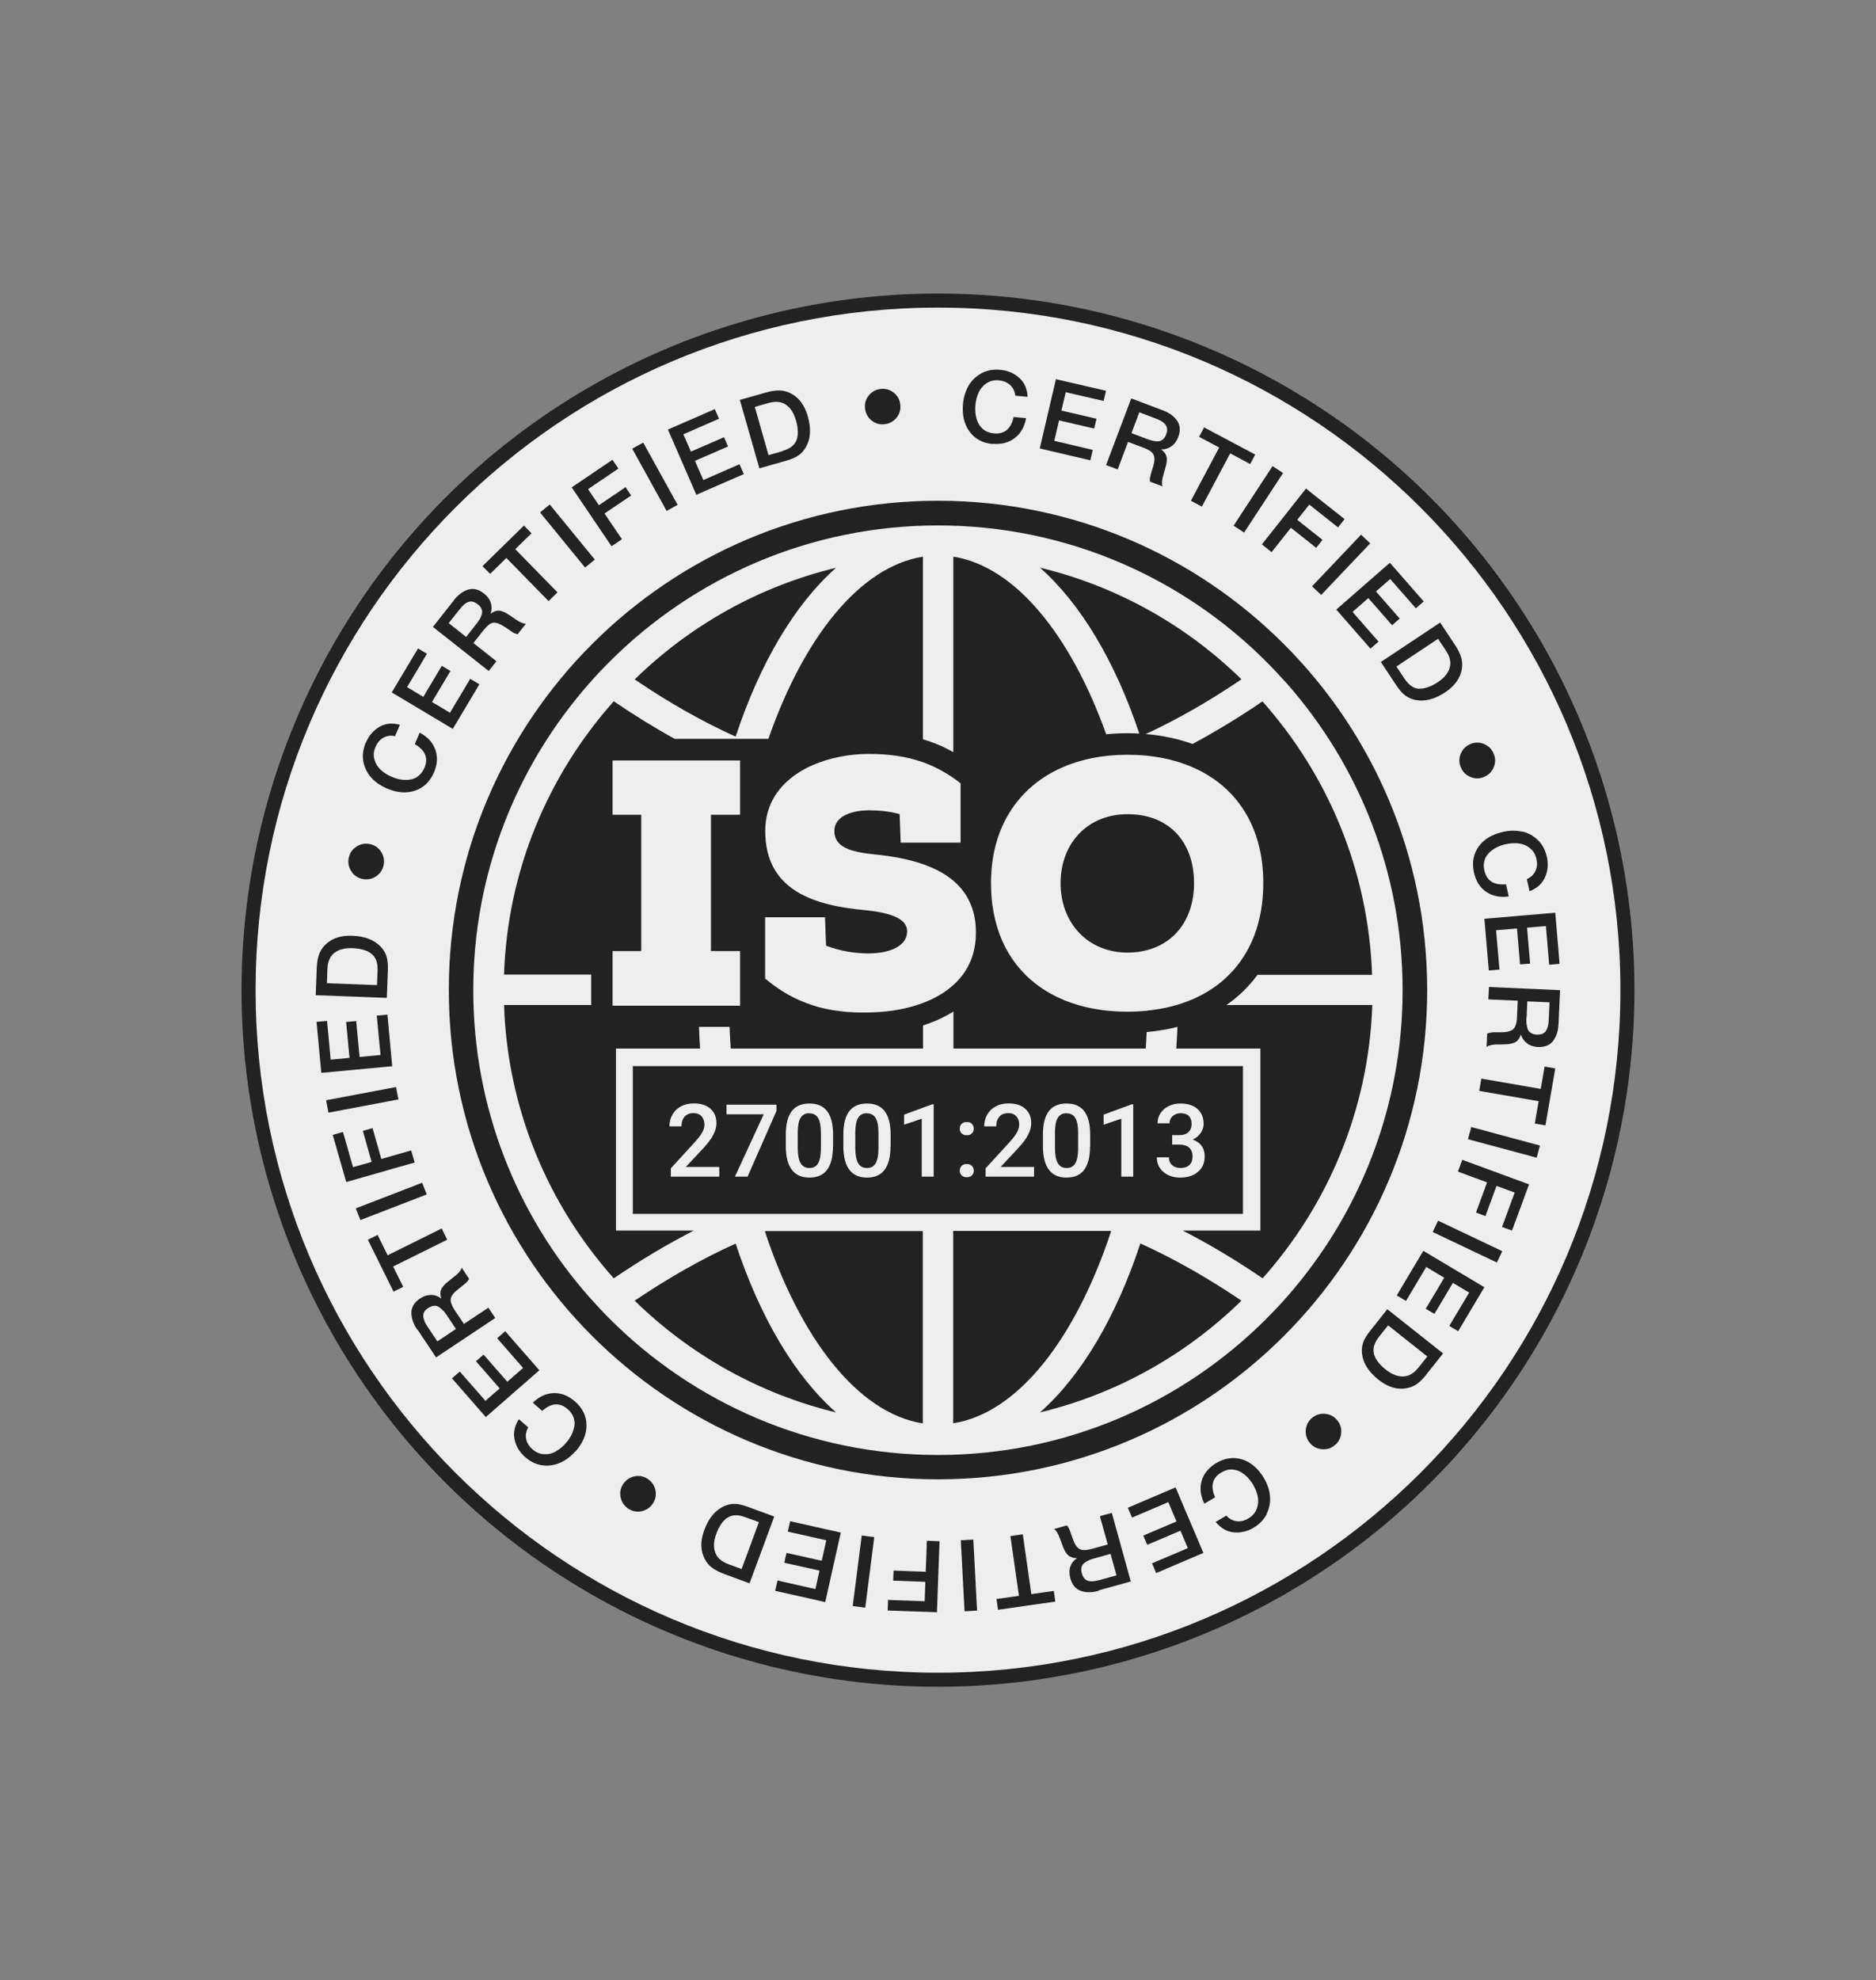 <?xml version="1.0" encoding="UTF-8"?><svg id="Layer_1" xmlns="http://www.w3.org/2000/svg" viewBox="0 0 160.38 169.25"><rect x="0" y="0" width="160.38" height="169.25" fill="#808080" stroke="none"/><defs><style>.cls-1{fill:#00b7eb;}.cls-2{fill:#eee;}.cls-3{fill:#222;}</style></defs><g id="_27001"><circle class="cls-3" cx="80.19" cy="84.63" r="59.54"/><path class="cls-2" d="M117.46,115.74c.13.45.47.9,1.01,1.32.51.41,1.01.6,1.49.59.48-.01.92-.27,1.32-.78l.74-.93-3.35-2.66-.78.98c-.41.52-.55,1.01-.42,1.47Z"/><path class="cls-2" d="M66.9,38.54c.64-.18,1.04-.5,1.2-.94.16-.45.14-1-.05-1.66-.18-.63-.47-1.08-.86-1.35-.4-.27-.9-.32-1.52-.14l-1.14.33,1.17,4.12,1.21-.34Z"/><path class="cls-2" d="M37.87,112.01c-.1-.11-.21-.2-.34-.29-.13-.09-.27-.13-.43-.11-.16.01-.32.08-.5.19-.16.11-.28.22-.34.35-.07.13-.09.26-.07.4.02.14.06.27.11.4.06.12.13.26.23.41l.86,1.29,1.59-1.06-.78-1.17c-.11-.17-.22-.31-.32-.41Z"/><path class="cls-2" d="M93.57,133.19c-.2.05-.36.11-.49.17-.13.06-.26.14-.38.23-.12.1-.2.22-.24.37-.04.15-.03.33.03.53.05.19.13.33.23.44.1.11.22.17.36.2.14.03.28.03.41.02.13-.01.29-.05.47-.09l1.49-.41-.51-1.84-1.36.38Z"/><path class="cls-2" d="M98.54,37.68c.14.03.29.04.45.04.16,0,.3-.06.42-.16.12-.1.22-.25.29-.45.07-.18.09-.34.07-.49-.02-.14-.08-.27-.17-.37-.1-.1-.21-.19-.32-.26-.12-.07-.26-.13-.43-.2l-1.45-.55-.67,1.78,1.32.5c.19.07.36.12.5.15Z"/><path class="cls-2" d="M41.02,52.91c.07-.13.13-.26.17-.42.04-.15.04-.3-.02-.44-.06-.15-.17-.28-.34-.41-.15-.12-.3-.19-.44-.22-.14-.03-.28,0-.41.05-.13.06-.24.14-.34.23-.1.09-.21.21-.32.35l-.96,1.21,1.49,1.18.87-1.11c.13-.16.23-.3.3-.43Z"/><path class="cls-2" d="M121.34,58.86c.47.01,1-.17,1.57-.55.55-.36.89-.77,1.02-1.23.14-.46.03-.96-.33-1.49l-.66-.99-3.56,2.37.7,1.05c.37.55.79.84,1.26.85Z"/><path class="cls-2" d="M130.49,86.98c0,.2,0,.38.01.52.02.14.05.29.1.44.05.15.15.26.28.35.13.08.3.13.52.14.19,0,.36-.02.49-.08.13-.06.23-.16.3-.28.07-.13.12-.25.15-.39.03-.13.05-.29.06-.47l.07-1.54-1.9-.08-.06,1.41Z"/><path class="cls-2" d="M80.19,26.29c-32.22,0-58.34,26.12-58.34,58.34s26.12,58.34,58.34,58.34,58.34-26.12,58.34-58.34-26.12-58.34-58.34-58.34ZM133.33,82.38l-.89.08-.28-3.31-1.61.14.26,3.07-.86.07-.26-3.07-1.79.15.29,3.36-.91.08-.38-4.42,6.06-.52.37,4.37ZM130.13,71.07c.51.11.96.36,1.34.73.38.37.64.85.77,1.43.14.63.09,1.21-.16,1.76-.24.54-.68.94-1.32,1.18l-.23-1.03c.34-.15.58-.38.73-.69.15-.31.18-.65.09-1.03-.09-.39-.27-.71-.56-.93-.28-.23-.6-.36-.95-.4-.35-.04-.72-.02-1.1.06-.29.06-.55.16-.8.28-.24.12-.45.28-.64.46-.18.18-.32.4-.39.66-.08.26-.08.54-.01.85.2.88.81,1.28,1.85,1.18l.23,1.04c-.74.11-1.38-.03-1.92-.39-.54-.37-.89-.92-1.05-1.66-.19-.84-.05-1.58.4-2.21.45-.63,1.15-1.05,2.09-1.26.57-.13,1.11-.13,1.62-.02ZM125.7,63.6c.39-.17.78-.17,1.16-.01.39.16.67.43.83.82.17.39.17.78.01,1.16-.16.39-.43.67-.82.83-.39.17-.78.17-1.16.01-.39-.16-.67-.43-.83-.82-.17-.39-.17-.78-.01-1.16.16-.39.43-.67.82-.83ZM124.4,55.14c.23.35.4.68.5,1,.1.31.13.65.08,1-.11.79-.59,1.47-1.43,2.03-.9.6-1.74.81-2.53.66-.35-.07-.64-.2-.89-.39-.25-.19-.5-.48-.77-.88l-1.31-1.98,5.07-3.37,1.28,1.93ZM121.72,51.4l-.68.59-2.19-2.5-1.22,1.06,2.03,2.32-.65.57-2.03-2.32-1.35,1.18,2.22,2.54-.69.6-2.92-3.34,4.58-4,2.89,3.3ZM117.14,46.44l-4.19,4.41-.78-.74,4.19-4.41.78.74ZM109.69,40.43l-3.33,5.09-.9-.59,3.33-5.09.9.59ZM102.51,37.34l.43-.81,4.37,2.32-.43.81-1.71-.91-2.42,4.55-.94-.5,2.42-4.55-1.71-.91ZM96.71,34.05l2.69,1.02c.56.21.98.51,1.24.9.26.39.29.86.08,1.4-.13.34-.32.6-.58.78-.26.18-.55.27-.89.26.13.08.23.18.31.28.08.1.13.2.16.3.03.1.04.21.03.34,0,.13-.02.24-.04.34-.02.09-.05.21-.1.36,0,.04-.03.11-.06.22-.03.11-.05.18-.06.22-.01.04-.03.1-.05.19-.02.09-.04.15-.05.19,0,.04-.02.09-.03.16-.01.07-.02.13-.02.17,0,.04,0,.08,0,.13,0,.05,0,.1.01.14,0,.04.02.08.04.12l-1.07-.4s-.01-.06-.02-.09c0-.03,0-.07,0-.11,0-.04,0-.07.01-.11,0-.03.01-.07.03-.13s.02-.1.03-.13c0-.03.02-.08.04-.15.02-.07.03-.12.04-.15,0-.03.03-.09.05-.17.02-.08.04-.14.06-.17.15-.47.17-.83.07-1.07-.1-.24-.39-.44-.86-.62l-1.33-.5-.89,2.35-.99-.37,2.15-5.69ZM90.28,32.41l4.27.99-.2.87-3.24-.75-.37,1.57,3,.7-.2.84-3-.7-.41,1.75,3.29.77-.21.89-4.32-1.01,1.38-5.92ZM65.48,33.55c.41-.12.77-.17,1.1-.18.33,0,.66.07.98.23.72.35,1.22,1.01,1.5,1.98.29,1.04.25,1.9-.15,2.61-.17.31-.39.55-.64.73-.25.18-.61.33-1.07.46l-2.28.65-1.67-5.85,2.23-.63ZM44.79,44.92l.65.66-1.39,1.36,3.61,3.69-.76.75-3.61-3.69-1.39,1.36-.65-.66,3.53-3.46ZM38.8,51.3c.37-.47.79-.78,1.23-.91.45-.13.9-.02,1.36.35.29.23.48.49.57.79.09.3.09.61-.02.93.12-.09.24-.16.36-.21.12-.04.23-.06.33-.06.1,0,.21.03.33.07.12.05.23.09.31.14.08.05.19.11.32.2.03.02.1.06.19.13.09.06.16.11.19.13.03.02.08.06.16.11.08.05.13.08.16.1.03.02.08.04.15.08.06.03.11.06.15.07.04.01.08.03.13.05.05.02.09.03.13.03.04,0,.08,0,.12,0l-.71.9s-.06,0-.09-.01c-.03,0-.07-.02-.1-.03-.04-.01-.07-.03-.1-.04-.03-.01-.07-.04-.11-.06-.05-.03-.09-.05-.11-.07-.03-.02-.07-.05-.13-.09-.06-.04-.1-.07-.13-.09-.03-.02-.08-.05-.15-.1-.07-.05-.12-.08-.15-.1-.41-.28-.74-.41-.99-.39-.26.03-.54.24-.85.63l-.88,1.11,1.97,1.56-.66.83-4.77-3.77,1.79-2.26ZM35.73,55.42l.77.46-1.7,2.85,1.39.83,1.58-2.65.74.44-1.58,2.65,1.54.92,1.73-2.9.78.47-2.27,3.81-5.22-3.12,2.25-3.76ZM31.28,63.47c.25-.59.64-1.04,1.15-1.34.52-.3,1.1-.36,1.76-.18l-.42.97c-.36-.08-.69-.03-.99.13s-.52.43-.68.79c-.16.37-.19.73-.09,1.08.1.35.28.64.54.88.26.24.57.44.93.59.27.12.54.2.81.24.27.04.53.04.78,0,.26-.04.49-.14.7-.31.21-.17.38-.39.51-.68.36-.83.09-1.51-.82-2.04l.42-.98c.66.35,1.11.83,1.33,1.44.22.61.19,1.27-.11,1.96-.34.79-.88,1.31-1.62,1.56-.74.25-1.55.18-2.43-.2-.53-.23-.98-.54-1.32-.93-.35-.39-.57-.85-.67-1.37-.09-.52-.02-1.06.21-1.61ZM29.82,73.3c.09-.41.32-.73.67-.95.35-.22.74-.29,1.15-.2.41.09.73.32.95.67.22.35.29.74.2,1.15-.09.41-.32.73-.67.95-.35.22-.74.29-1.15.2-.41-.09-.73-.32-.95-.67-.22-.35-.29-.74-.2-1.15ZM27.08,82.75c.02-.42.07-.79.17-1.1.1-.32.27-.6.52-.86.56-.58,1.34-.85,2.35-.81,1.08.04,1.89.36,2.44.95.24.26.41.54.49.83.09.3.12.68.11,1.16l-.09,2.37-6.08-.23.09-2.31ZM27.07,87.34l.89-.08.31,3.31,1.61-.15-.29-3.07.86-.08.29,3.07,1.79-.17-.32-3.36.91-.09.41,4.41-6.06.57-.41-4.36ZM27.88,94.04l5.98-1.13.2,1.06-5.98,1.13-.2-1.06ZM28.45,97l.87-.25.86,3.01,1.59-.45-.75-2.65.83-.24.75,2.64,2.55-.73.3,1.03-5.85,1.67-1.16-4.05ZM30.42,103.28l5.67-2.19.39,1-5.67,2.19-.39-1ZM33.64,110.39l-2.19-4.43.83-.41.86,1.74,4.62-2.29.47.96-4.62,2.29.86,1.74-.83.41ZM35.65,113.62c-.33-.5-.49-.99-.48-1.45.01-.47.26-.86.75-1.19.3-.2.61-.3.93-.3.31,0,.61.11.88.31-.05-.14-.08-.28-.08-.41,0-.13.01-.24.05-.33.03-.09.09-.19.17-.29.08-.1.16-.19.23-.25.07-.06.17-.14.29-.24.03-.03.09-.08.18-.15.09-.07.15-.12.18-.14.03-.02.08-.06.15-.12.07-.06.12-.1.15-.12.03-.03.07-.06.12-.12.05-.05.09-.09.11-.12.02-.03.05-.07.08-.11.03-.04.05-.08.07-.12.02-.04.03-.08.04-.12l.63.95s-.02.05-.04.08c-.02.03-.04.06-.06.09-.02.03-.05.06-.07.08-.02.02-.05.05-.09.09-.04.04-.07.07-.1.09-.03.02-.07.05-.12.1-.05.04-.09.07-.12.1-.03.02-.07.06-.14.11-.07.05-.12.09-.14.11-.4.3-.62.57-.68.83-.05.25.06.59.33,1l.79,1.18,2.09-1.39.59.88-5.06,3.37-1.6-2.4ZM38.63,117.82l.68-.59,2.19,2.5,1.22-1.06-2.03-2.32.65-.57,2.03,2.32,1.35-1.18-2.22-2.54.69-.6,2.92,3.34-4.58,4-2.88-3.3ZM49.17,124.06c-.38.44-.82.76-1.3.97-.48.21-.98.28-1.51.21-.53-.07-1.02-.31-1.46-.7-.48-.42-.79-.93-.91-1.51-.12-.58,0-1.16.37-1.73l.8.7c-.18.32-.25.65-.18.98.06.33.24.63.54.89.3.27.64.41,1,.42.36.02.7-.06,1-.24.31-.17.59-.41.85-.7.2-.22.35-.45.48-.7.12-.24.2-.49.25-.75.04-.25.02-.51-.07-.76-.09-.25-.25-.48-.49-.69-.68-.6-1.41-.55-2.19.14l-.8-.7c.54-.52,1.13-.8,1.78-.82.65-.02,1.26.22,1.83.72.65.57.97,1.24.98,2.02,0,.78-.31,1.53-.94,2.25ZM50.02,48.51l-3.85-4.71.83-.68,3.85,4.71-.83.68ZM48.87,41.66l3.49-2.36.51.75-2.6,1.76.93,1.37,2.28-1.54.48.71-2.28,1.54,1.49,2.2-.89.6-3.41-5.04ZM55.85,128.45c-.22.36-.53.59-.93.7-.41.1-.79.05-1.15-.17-.36-.22-.59-.53-.7-.93-.1-.41-.05-.79.17-1.15.22-.36.53-.59.93-.7.41-.1.79-.05,1.15.17.36.22.59.53.7.93.1.41.05.79-.17,1.15ZM56.99,43.67l-2.94-5.32.94-.52,2.94,5.32-.94.52ZM57.09,36.72l4.02-1.75.36.82-3.05,1.33.65,1.48,2.83-1.23.34.79-2.83,1.23.72,1.64,3.09-1.35.37.84-4.06,1.77-2.43-5.58ZM64.08,135.33l-2.17-.8c-.4-.15-.73-.32-1-.51-.27-.19-.49-.45-.66-.77-.38-.71-.39-1.54-.04-2.48.37-1.01.93-1.68,1.66-2.02.32-.15.64-.22.95-.21.31,0,.69.1,1.14.26l2.23.82-2.11,5.71ZM70.55,136.93l-4.28-.96.2-.88,3.24.73.35-1.58-3.01-.67.19-.84,3.01.67.39-1.75-3.29-.74.2-.89,4.33.97-1.33,5.94ZM73.97,137.41l-1.07-.14.77-6.03,1.07.14-.77,6.03ZM74.49,35.92c-.32-.27-.5-.61-.54-1.03-.04-.42.07-.79.34-1.11.27-.32.61-.5,1.03-.54.42-.04.79.08,1.11.34.32.27.5.61.54,1.03.04.42-.07.79-.34,1.11-.27.32-.61.5-1.03.54-.42.04-.79-.07-1.11-.34ZM80.1,137.8l-4.21-.15.03-.9,3.13.11.06-1.66-2.75-.1.03-.86,2.75.1.1-2.65,1.08.04-.22,6.08ZM82.46,137.72l-.32-6.07,1.07-.06.32,6.07-1.07.06ZM84.85,37.95c-.86-.08-1.51-.44-1.97-1.07-.46-.63-.64-1.42-.55-2.38.06-.58.22-1.09.48-1.55.27-.45.64-.8,1.11-1.05.47-.25,1-.35,1.6-.29.64.06,1.18.29,1.62.69.44.4.68.94.71,1.62l-1.05-.1c-.04-.37-.18-.67-.43-.9-.25-.23-.57-.37-.96-.41-.4-.04-.75.04-1.06.24-.3.2-.53.46-.68.78-.15.32-.24.68-.28,1.07-.03.3-.02.58.02.84.04.27.12.52.24.75.11.23.28.42.51.58.22.15.49.24.8.27.9.09,1.47-.38,1.7-1.4l1.06.1c-.13.74-.45,1.31-.97,1.7-.52.4-1.15.56-1.91.49ZM85.32,137.58l-.13-.91,1.92-.27-.73-5.11,1.06-.15.73,5.11,1.92-.27.13.91-4.9.7ZM93.92,135.97c-.58.16-1.09.16-1.53,0-.44-.16-.74-.52-.89-1.09-.1-.35-.1-.68,0-.97.1-.3.29-.54.57-.74-.15,0-.29,0-.41-.05-.12-.04-.22-.09-.3-.15-.08-.06-.15-.15-.23-.26-.07-.11-.13-.21-.17-.3-.04-.09-.08-.2-.14-.35-.02-.04-.04-.11-.08-.22-.04-.11-.06-.18-.08-.21-.01-.04-.04-.1-.07-.18-.03-.09-.06-.15-.07-.18-.02-.03-.04-.08-.07-.15-.03-.06-.06-.11-.08-.15-.02-.03-.05-.07-.08-.11-.03-.04-.06-.08-.09-.1-.03-.03-.06-.05-.1-.07l1.1-.31s.04.04.07.07c.02.03.04.06.06.09.02.03.04.06.05.09.01.03.03.07.05.12.02.05.04.09.05.12.01.03.03.08.05.14.02.06.04.11.05.14.01.03.03.09.06.17.03.08.05.14.06.17.16.47.35.77.57.9s.58.13,1.06,0l1.37-.38-.67-2.42,1.02-.28,1.62,5.86-2.77.77ZM98.84,134.45l-.35-.83,3.06-1.3-.63-1.49-2.84,1.21-.34-.79,2.84-1.21-.7-1.65-3.1,1.32-.36-.84,4.08-1.74,2.38,5.6-4.03,1.72ZM108.3,129.39c-.23.48-.61.87-1.12,1.18-.55.33-1.13.46-1.72.4-.59-.06-1.1-.36-1.53-.89l.91-.54c.25.28.54.43.88.48.34.04.67-.04,1.01-.24.35-.21.58-.48.71-.82.13-.34.15-.68.09-1.03-.07-.35-.2-.69-.4-1.03-.15-.25-.32-.48-.52-.67-.19-.19-.4-.35-.63-.46-.23-.12-.48-.17-.75-.17-.27,0-.54.09-.81.25-.78.46-.96,1.17-.54,2.13l-.92.54c-.33-.67-.41-1.32-.23-1.95.18-.63.6-1.13,1.25-1.52.74-.44,1.48-.54,2.22-.31.74.24,1.36.77,1.85,1.59.3.5.47,1.01.52,1.53.05.52-.04,1.02-.27,1.5ZM108.72,47.2l-.84-.67,3.77-4.77,3.3,2.61-.56.71-2.46-1.95-1.03,1.3,2.16,1.71-.54.68-2.16-1.71-1.65,2.08ZM114.66,122.46c-.03.42-.2.77-.52,1.04-.32.28-.68.4-1.1.37-.42-.03-.77-.2-1.04-.52-.28-.32-.4-.68-.37-1.1.03-.42.2-.77.52-1.04.32-.28.68-.4,1.1-.37.42.03.77.2,1.04.52.28.32.4.68.37,1.1ZM121.94,117.49c-.26.33-.53.59-.79.79-.27.19-.58.32-.93.38-.79.14-1.58-.11-2.37-.73-.84-.67-1.31-1.4-1.41-2.2-.04-.35,0-.67.09-.97.1-.29.3-.63.6-1l1.47-1.86,4.77,3.78-1.44,1.81ZM124.67,113.79l-.77-.46,1.7-2.85-1.39-.83-1.58,2.65-.74-.44,1.58-2.65-1.54-.92-1.73,2.9-.79-.47,2.27-3.81,5.22,3.11-2.24,3.76ZM127.97,107.91l-5.49-2.61.46-.97,5.49,2.61-.46.97ZM129.26,105.18l-.85-.31,1.08-2.94-1.55-.57-.95,2.58-.81-.3.95-2.58-2.49-.92.37-1.01,5.71,2.1-1.46,3.95ZM131.37,98.95l-5.87-1.58.28-1.04,5.87,1.58-.28,1.04ZM132.12,96.19l-.91-.16.33-1.91-5.08-.88.18-1.05,5.08.88.33-1.91.91.16-.84,4.87ZM132.78,88.97c-.29.37-.72.54-1.31.52-.36-.02-.67-.12-.92-.31-.25-.19-.43-.44-.53-.77-.04.15-.1.27-.17.38-.07.11-.15.19-.23.24-.08.06-.19.1-.31.14-.13.03-.24.06-.33.07-.09.01-.22.02-.37.02-.04,0-.12,0-.23.01-.11,0-.19,0-.23,0-.04,0-.1,0-.19,0-.09,0-.16,0-.19.01-.04,0-.09.01-.16.02-.07.01-.13.02-.16.03-.04,0-.08.02-.13.04-.05.01-.09.03-.13.05-.04.02-.07.05-.1.07l.05-1.14s.05-.03.08-.04c.03-.01.07-.02.1-.03.04,0,.07-.02.1-.02.03,0,.07,0,.13-.02.05,0,.1,0,.13-.01s.09,0,.15,0c.07,0,.12,0,.15,0,.03,0,.09,0,.18,0,.09,0,.15,0,.18,0,.5,0,.84-.1,1.03-.27.19-.17.3-.51.32-1.01l.06-1.42-2.51-.11.05-1.06,6.08.27-.13,2.88c-.03.6-.18,1.09-.47,1.46Z"/><path class="cls-2" d="M62.18,129.72c-.39.27-.71.73-.94,1.37-.23.61-.26,1.15-.1,1.6.16.45.54.79,1.15,1.01l1.11.41,1.48-4.01-1.18-.43c-.62-.23-1.13-.21-1.52.06Z"/><path class="cls-2" d="M31.74,81.51c-.38-.29-.91-.44-1.6-.47-.65-.02-1.17.11-1.55.4-.38.29-.58.76-.6,1.41l-.04,1.19,4.28.16.05-1.25c.02-.67-.15-1.14-.53-1.43Z"/><path class="cls-1" d="M85.26,83.32h-.8c-.5.99-1.23,1.87-2.17,2.6h5.64c-1.04-.72-1.94-1.59-2.67-2.6Z"/><path class="cls-3" d="M99.37,70.29c-.8-.44-1.77-.69-2.86-.7-.04,0-.08,0-.12,0-3.39,0-5.72,2.46-5.72,5.9s2.37,5.93,5.72,5.93c.58,0,1.13-.07,1.64-.2,1.01-.26,1.87-.77,2.53-1.47.97-1.04,1.52-2.52,1.52-4.26,0-2.43-1-4.26-2.71-5.2Z"/><path class="cls-3" d="M94.92,105.21h-13.43v16.44h0c5.54-.87,10.47-7.24,13.5-16.42-.02,0-.05-.02-.07-.03Z"/><path class="cls-3" d="M65.39,105.24c3.02,9.17,7.96,15.55,13.5,16.42v-16.44h-13.43s-.05.02-.07.03Z"/><path class="cls-3" d="M71.47,48.53c-6.6,1.59-12.51,4.95-17.21,9.54,2.88,1.96,5.75,3.59,8.63,4.89,2.07-6.27,5.04-11.29,8.58-14.43Z"/><path class="cls-3" d="M88.91,120.72c6.6-1.59,12.52-4.95,17.22-9.55-2.89-1.96-5.77-3.59-8.64-4.89-2.07,6.28-5.04,11.31-8.58,14.44Z"/><path class="cls-3" d="M62.89,106.29c-2.87,1.3-5.75,2.93-8.63,4.88,4.7,4.6,10.62,7.96,17.21,9.55-3.55-3.14-6.51-8.16-8.58-14.43Z"/><path class="cls-3" d="M80.19,42.8c-23.1,0-41.82,18.73-41.82,41.82s18.73,41.82,41.82,41.82,41.82-18.73,41.82-41.82-18.73-41.82-41.82-41.82ZM108.28,112.7c-7.19,7.2-17.13,11.66-28.09,11.66s-20.91-4.46-28.09-11.66h0c-.61-.61-1.2-1.25-1.77-1.89-6.15-6.99-9.87-16.16-9.87-26.18s3.73-19.18,9.87-26.17c.56-.65,1.16-1.28,1.77-1.89h0c7.19-7.2,17.13-11.66,28.09-11.66s20.9,4.46,28.08,11.66h0c.61.61,1.2,1.25,1.78,1.89,6.14,6.99,9.86,16.15,9.86,26.17s-3.72,19.19-9.86,26.18c-.57.65-1.16,1.28-1.78,1.89Z"/><path class="cls-3" d="M107.49,83.32h9.81c-.31-8.95-3.8-17.1-9.37-23.37-1.99,1.36-3.99,2.57-5.98,3.64-1.22-.44-2.55-.73-4-.85,2.72-1.26,5.45-2.82,8.18-4.68-4.7-4.6-10.62-7.95-17.22-9.54,3.49,3.09,6.43,8.02,8.49,14.18-.33-.02-.67-.03-1.01-.03-.62,0-1.23.03-1.82.09-3.05-8.51-7.79-14.35-13.07-15.18h0v16.71c-.82-.47-1.68-.83-2.6-1.1v-15.61c-5.37.85-10.17,6.85-13.21,15.57h-8.02c-1.73-.96-3.46-2.03-5.2-3.21-2.79,3.13-5.06,6.74-6.67,10.67-1.61,3.94-2.56,8.21-2.71,12.69h7.45v2.6h-7.45c.3,8.95,3.8,17.1,9.38,23.36,2.28-1.55,4.56-2.91,6.84-4.08h-6.65v-15.56h7.19c-.04-.61-.07-1.23-.09-1.85h2.61c.03.62.06,1.24.1,1.85h16.44v-1.98c.96-.3,1.83-.7,2.6-1.18v3.16h16.44c.03-.47.06-.94.08-1.41.92-.08,1.8-.23,2.63-.44-.03.62-.05,1.24-.1,1.85h7.19v15.56h-6.64c2.27,1.16,4.55,2.52,6.83,4.08,5.58-6.26,9.07-14.41,9.38-23.36h-12.47c1.04-.72,1.93-1.59,2.67-2.6ZM63.27,69.64h-2.49v11.65h2.49v4.67h-10.9v-4.67h2.45v-11.65h-2.45v-4.64h10.9v4.64ZM82.3,83.32c-.92,1.23-2.32,2.08-3.96,2.6-1.28.41-2.71.6-4.15.62h-.21c-.22,0-.43,0-.64,0-.18,0-.36-.01-.54-.03-.03,0-.05,0-.07,0-.17,0-.34-.02-.51-.04-.22-.02-.44-.05-.66-.08-.16-.02-.32-.04-.48-.07-.03,0-.07-.01-.1-.02-.15-.03-.29-.05-.44-.09-.03,0-.07-.01-.1-.02-.32-.07-.63-.16-.94-.26h0c-.82-.26-1.61-.61-2.38-1.07-.16-.1-.33-.2-.49-.31-.16-.11-.33-.22-.49-.34-.08-.06-.16-.12-.24-.18-.16-.12-.33-.26-.49-.39v-5.24h5.12l.09,2.43c1.26.48,2.52.66,3.6.66,1.98,0,3.33-.69,3.33-1.89,0-1.02-1.23-1.56-3.53-1.8-4.26-.39-8.6-1.59-8.6-6.77,0-1.56.55-2.83,1.44-3.81.69-.77,1.6-1.38,2.61-1.82,1.48-.65,3.19-.96,4.78-.96,1.69,0,3.21.2,4.63.7.89.32,1.75.75,2.6,1.34.18.12.36.25.53.39.04.03.08.06.11.09v5.06h-5.12l-.09-2.43c-.81-.24-1.71-.33-2.67-.33-1.11,0-2.91.36-2.91,1.77s1.44,1.8,3.54,2.01c1.35.14,2.74.37,4,.81.97.34,1.87.79,2.6,1.4.64.54,1.17,1.2,1.51,2.03h0c.28.67.44,1.43.45,2.31,0,.04,0,.09,0,.14,0,1.45-.42,2.65-1.15,3.62ZM98.08,86.39c-.55.05-1.11.08-1.7.08-1.49,0-2.89-.19-4.15-.55-1.8-.52-3.34-1.39-4.56-2.6-1.09-1.08-1.92-2.44-2.41-4.05-.23-.76-.4-1.57-.48-2.44-.04-.44-.06-.89-.06-1.35,0-2.64.71-4.87,1.98-6.62,2.02-2.79,5.45-4.35,9.68-4.35,1.1,0,2.14.1,3.11.3,5.16,1.05,8.51,4.82,8.51,10.66,0,3.34-1.07,5.98-2.92,7.84-1.72,1.73-4.13,2.78-7.01,3.07Z"/><path class="cls-3" d="M74.11,95.15c-.34,0-.58.13-.74.38-.16.26-.24.65-.25,1.19v1.4c0,.58.08,1,.24,1.29.16.28.41.42.76.42s.57-.13.73-.39c.16-.26.24-.67.25-1.22v-1.39c0-.58-.08-1-.24-1.27-.16-.27-.41-.4-.75-.4Z"/><path class="cls-3" d="M69.19,95.15c-.34,0-.58.13-.74.38-.16.26-.24.65-.25,1.19v1.4c0,.58.08,1,.24,1.29.16.28.41.42.76.42s.57-.13.73-.39c.16-.26.24-.67.25-1.22v-1.39c0-.58-.08-1-.24-1.27-.16-.27-.41-.4-.75-.4Z"/><path class="cls-3" d="M91.18,95.15c-.34,0-.58.13-.74.38-.16.26-.24.65-.25,1.19v1.4c0,.58.08,1,.24,1.29.16.28.41.42.76.42s.57-.13.73-.39c.16-.26.24-.67.25-1.22v-1.39c0-.58-.08-1-.24-1.27-.16-.27-.41-.4-.75-.4Z"/><path class="cls-3" d="M100.44,91.12h-46.34v12.63h52.16v-12.63h-5.83ZM61.49,100.57h-4.14v-.71l2.05-2.24c.3-.33.51-.61.63-.83.13-.22.19-.44.19-.67,0-.29-.08-.53-.25-.71-.16-.18-.39-.27-.67-.27-.33,0-.59.1-.77.3-.18.2-.27.48-.27.83h-1.03c0-.37.09-.71.26-1.01s.41-.53.73-.7c.32-.17.68-.25,1.1-.25.6,0,1.07.15,1.41.45.35.3.52.72.52,1.25,0,.31-.09.63-.26.97s-.46.72-.85,1.15l-1.51,1.61h2.86v.82ZM66.37,94.98l-2.46,5.59h-1.08l2.46-5.33h-3.18v-.82h4.27v.57ZM71.21,97.98c0,.89-.17,1.55-.5,2-.33.45-.84.67-1.51.67s-1.17-.22-1.5-.66c-.34-.44-.51-1.09-.52-1.95v-1.07c0-.89.17-1.55.5-1.99.33-.44.84-.66,1.52-.66s1.18.22,1.51.65c.33.43.5,1.08.51,1.94v1.07ZM76.13,97.98c0,.89-.17,1.55-.5,2-.33.45-.84.67-1.51.67s-1.17-.22-1.5-.66c-.34-.44-.51-1.09-.52-1.95v-1.07c0-.89.17-1.55.5-1.99.33-.44.84-.66,1.52-.66s1.18.22,1.51.65.5,1.08.51,1.94v1.07ZM79.82,100.57h-1.02v-4.95l-1.51.51v-.86l2.4-.88h.13v6.18ZM83.09,100.46c-.1.11-.25.16-.44.16s-.33-.05-.44-.16c-.11-.1-.16-.24-.16-.4s.05-.3.16-.41c.1-.11.25-.16.44-.16s.34.05.44.16c.1.11.16.24.16.41s-.05.29-.16.4ZM83.09,96.87c-.1.11-.25.16-.44.16s-.33-.05-.44-.16c-.11-.1-.16-.24-.16-.4s.05-.3.16-.41c.1-.11.25-.16.44-.16s.34.05.44.16c.1.11.16.24.16.41s-.05.29-.16.4ZM88.4,100.57h-4.14v-.71l2.05-2.24c.3-.33.51-.61.63-.83s.19-.44.19-.67c0-.29-.08-.53-.25-.71-.16-.18-.39-.27-.67-.27-.33,0-.59.1-.77.3-.18.2-.27.48-.27.83h-1.03c0-.37.09-.71.26-1.01s.41-.53.73-.7c.32-.17.68-.25,1.1-.25.6,0,1.07.15,1.41.45.35.3.52.72.52,1.25,0,.31-.09.63-.26.97-.17.34-.46.72-.85,1.15l-1.51,1.61h2.86v.82ZM93.19,97.98c0,.89-.17,1.55-.5,2-.33.45-.84.67-1.51.67s-1.17-.22-1.5-.66c-.34-.44-.51-1.09-.52-1.95v-1.07c0-.89.17-1.55.5-1.99.33-.44.84-.66,1.52-.66s1.18.22,1.51.65.5,1.08.51,1.94v1.07ZM96.88,100.57h-1.02v-4.95l-1.51.51v-.86l2.4-.88h.13v6.18ZM102.41,100.16c-.38.33-.88.49-1.49.49s-1.08-.16-1.45-.47c-.38-.32-.57-.74-.57-1.26h1.03c0,.27.09.49.27.66.18.17.43.25.73.25s.57-.08.75-.25c.18-.17.27-.41.27-.74s-.1-.57-.29-.75c-.19-.17-.48-.26-.85-.26h-.6v-.81h.63c.32,0,.57-.08.75-.25s.28-.39.28-.7-.08-.52-.23-.68c-.15-.16-.39-.24-.7-.24-.28,0-.5.08-.68.24-.18.16-.27.37-.27.62h-1.03c0-.32.08-.6.25-.86.17-.26.4-.46.7-.61.3-.15.64-.22,1.01-.22.61,0,1.1.15,1.45.46.35.31.53.74.53,1.29,0,.28-.09.54-.26.78-.18.24-.4.43-.68.55.34.12.6.3.77.55.18.25.26.54.26.89,0,.55-.19.99-.57,1.32Z"/></g></svg>